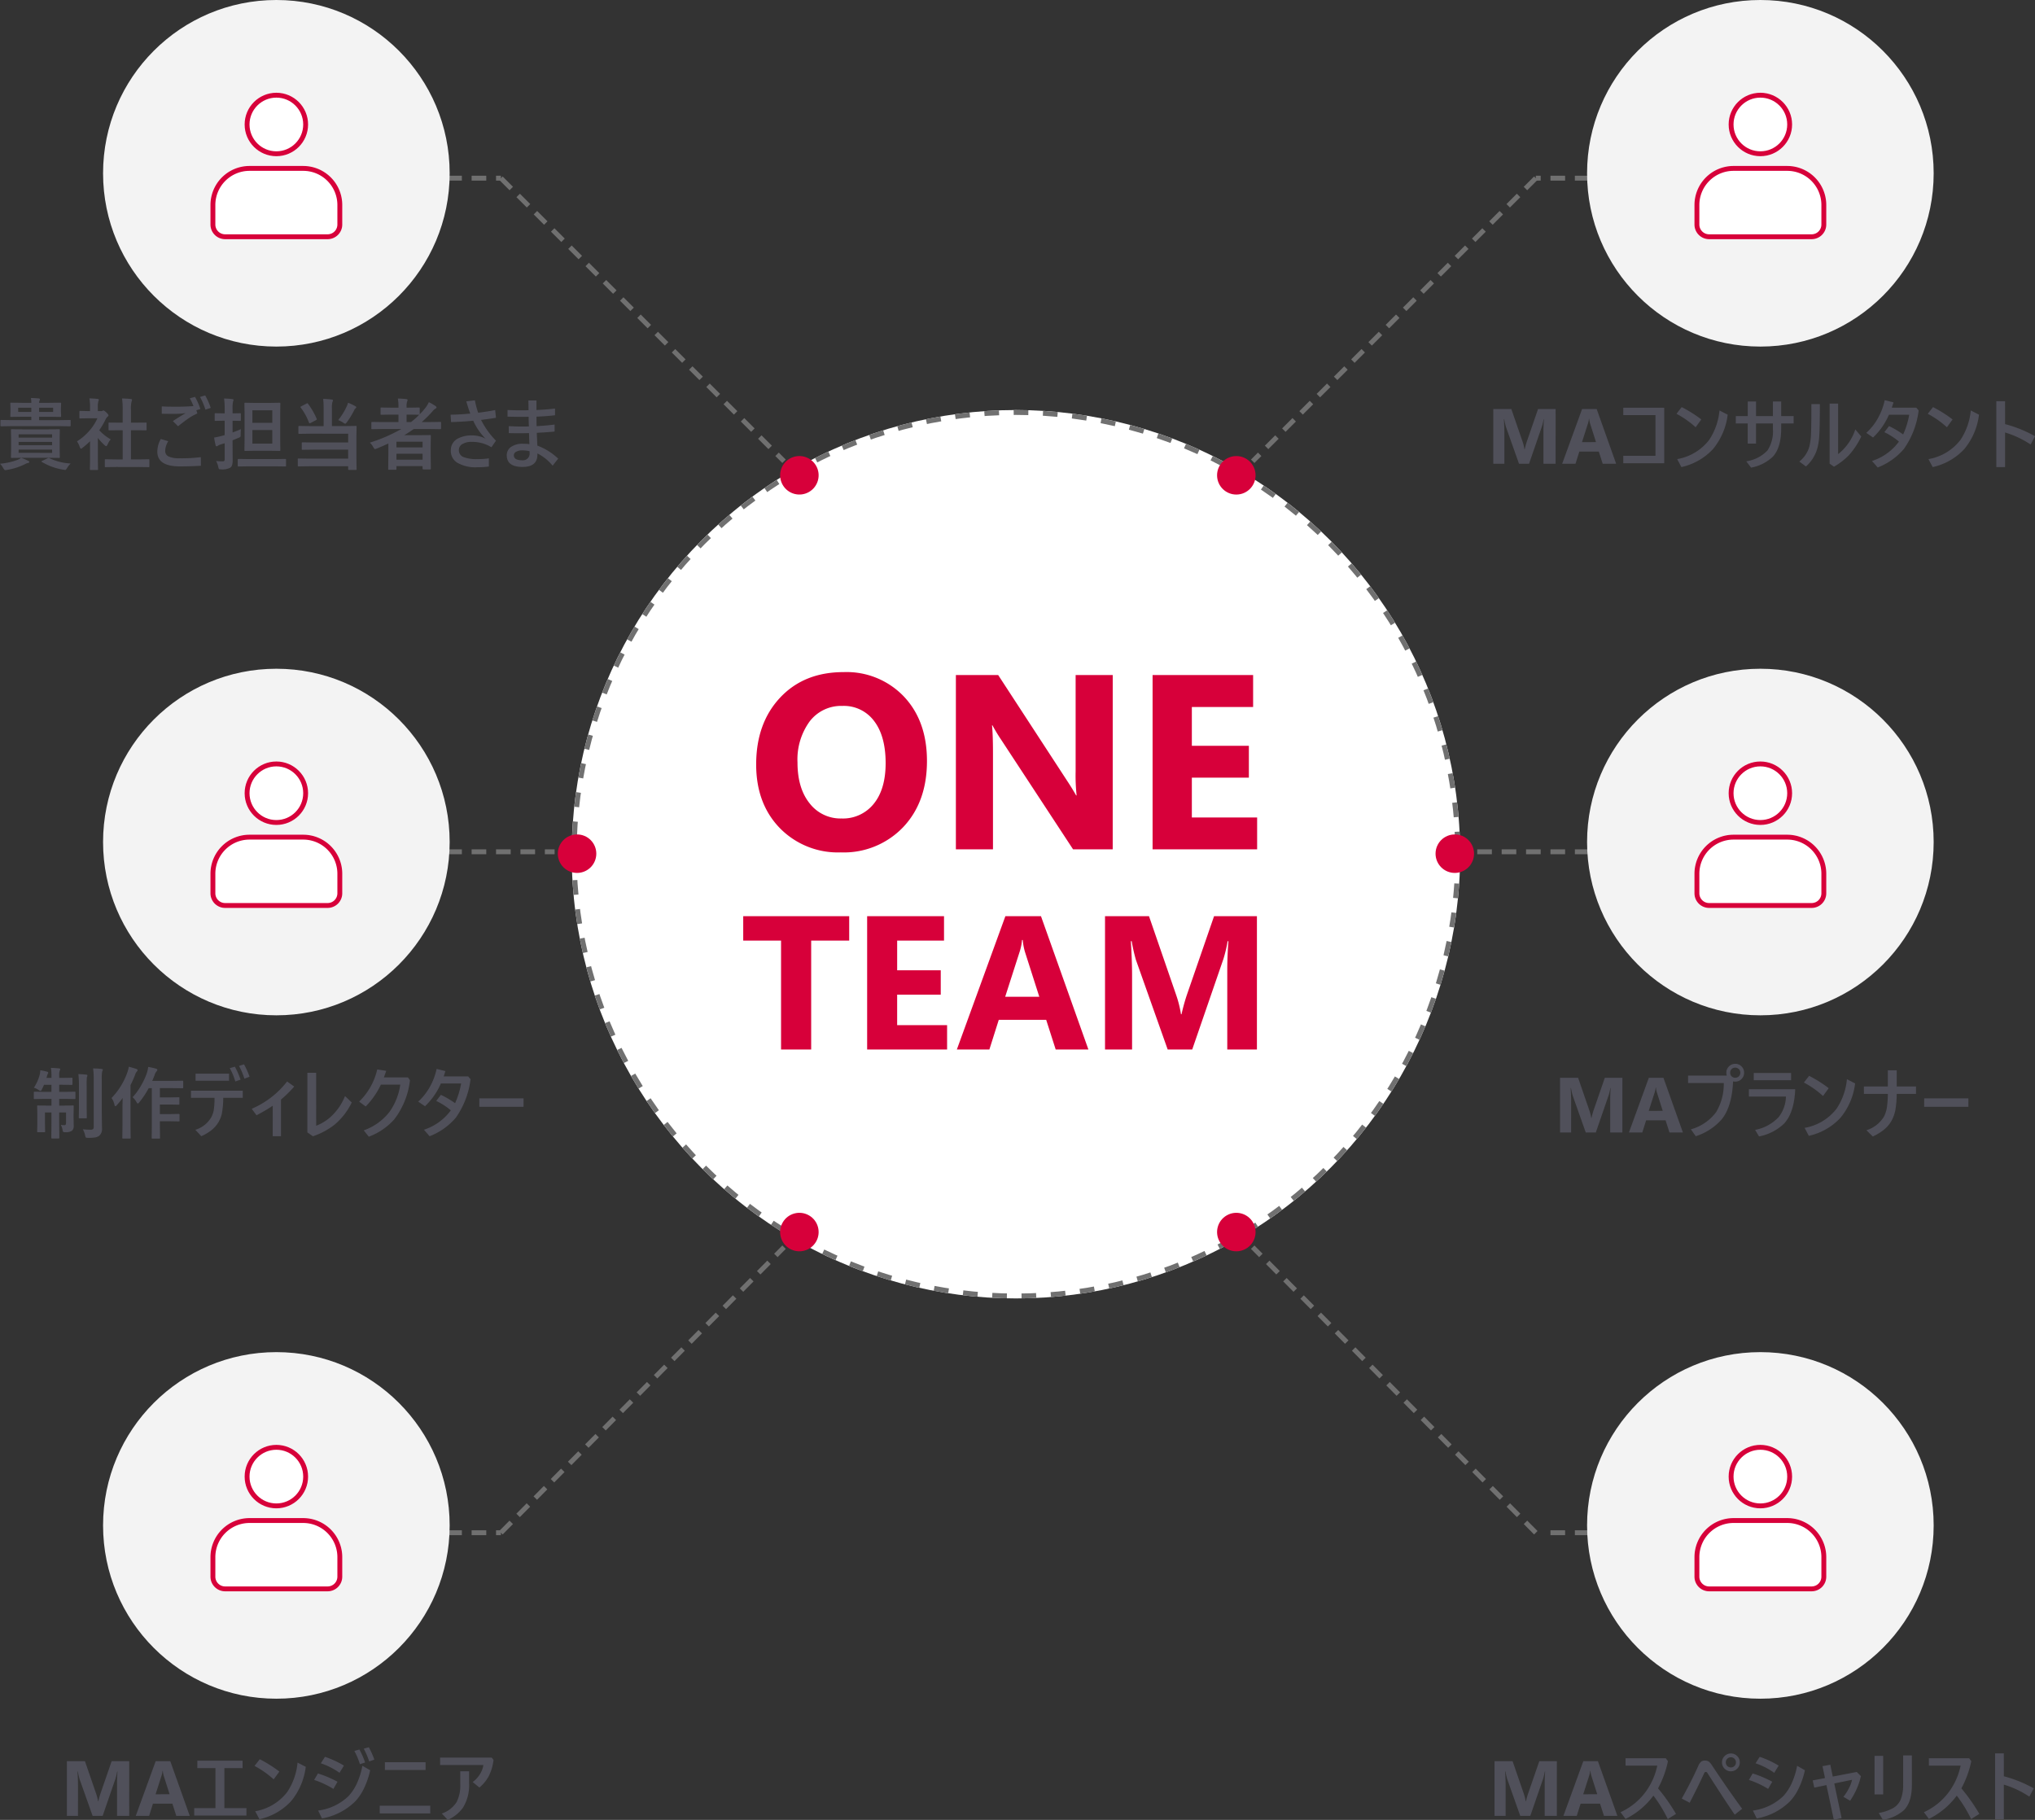<svg xmlns="http://www.w3.org/2000/svg" width="416.871" height="372.828" viewBox="0 0 416.871 372.828"><rect x="0" y="0" width="416.871" height="372.828" fill="#333333" stroke="none"/><defs><style>.a,.f{fill:#fff;}.a,.c{stroke:#707070;}.a{stroke-dasharray:3;}.b{fill:#d7003a;}.c,.h{fill:none;}.c{stroke-dasharray:3 2;}.d{fill:#50505a;}.e{fill:#f3f3f3;}.f{stroke:#d7003a;}.g{stroke:none;}</style></defs><g transform="translate(-445.887 -1)"><g transform="translate(25.154 24.308)"><g class="a" transform="translate(537.846 60.692)"><circle class="g" cx="91" cy="91" r="91"/><circle class="h" cx="91" cy="91" r="90.5"/></g><g transform="translate(535 68.675)"><circle class="b" cx="3.943" cy="3.943" r="3.943" transform="matrix(1, -0.017, 0.017, 1, 134.984, 1.513)"/><circle class="b" cx="3.943" cy="3.943" r="3.943" transform="translate(48.043 155.034) rotate(30)"/><circle class="b" cx="3.943" cy="3.943" r="3.943" transform="translate(187.693 78.96) rotate(90)"/><circle class="b" cx="3.943" cy="3.943" r="3.943" transform="translate(7.886 78.96) rotate(90)"/><circle class="b" cx="3.943" cy="3.943" r="3.943" transform="translate(44.1 3.943) rotate(-30)"/><circle class="b" cx="3.943" cy="3.943" r="3.943" transform="translate(133.609 158.977) rotate(-30)"/></g></g><path class="b" d="M-33.88.623a16.623,16.623,0,0,1-12.5-4.993q-4.831-4.993-4.831-13.011,0-8.467,4.906-13.7t13-5.229A16.208,16.208,0,0,1-20.943-31.3q4.719,5.005,4.719,13.2,0,8.417-4.893,13.572A16.8,16.8,0,0,1-33.88.623Zm.349-30.007a8.1,8.1,0,0,0-6.724,3.175,13.238,13.238,0,0,0-2.49,8.4q0,5.3,2.49,8.392A7.979,7.979,0,0,0-33.73-6.325a8.059,8.059,0,0,0,6.6-3q2.44-3,2.44-8.33,0-5.553-2.366-8.641A7.713,7.713,0,0,0-33.531-29.385ZM21.827,0H13.709L-1.009-22.437A32.445,32.445,0,0,1-2.8-25.4h-.1q.2,1.893.2,5.777V0h-7.6V-35.71h8.666L12.538-13.97q.971,1.469,1.793,2.914h.1a38.181,38.181,0,0,1-.2-4.906V-35.71h7.6ZM51.411,0H29.995V-35.71H50.589v6.549H38.038v7.944H49.718v6.524H38.038v8.168H51.411ZM-32.154,18.7h-7.789V41h-6.17V18.7h-7.75V13.692h21.709ZM-12.1,41H-28.479V13.692H-12.73V18.7h-9.6v6.075H-13.4v4.989h-8.931v6.246H-12.1Zm28.945,0h-6.7L8.2,34.925H-1.514L-3.437,41H-10.1l9.94-27.308H7.132ZM6.789,30.2,3.856,21.024A11.961,11.961,0,0,1,3.4,18.567H3.247a10.416,10.416,0,0,1-.476,2.38L-.2,30.2ZM51.368,41H45.294V24.661q0-2.647.229-5.846H45.37a28.767,28.767,0,0,1-.857,3.618L38.115,41H33.087L26.574,22.624a35.759,35.759,0,0,1-.857-3.809h-.171q.248,4.037.248,7.084V41H20.252V13.692H29.26l5.58,16.187a22.79,22.79,0,0,1,.971,3.9h.114a39.309,39.309,0,0,1,1.085-3.942l5.58-16.148h8.779Z" transform="translate(652 175)"/><line class="c" x2="71" transform="translate(477.5 37.5)"/><line class="c" x2="58" y2="58" transform="translate(548.5 37.5)"/><g transform="translate(0 138)"><line class="c" x2="72" transform="translate(487.5 37.5)"/></g><g transform="translate(1309 352.5) rotate(180)"><path class="c" d="M0,0H60" transform="translate(487.5 37.5)"/><line class="c" x2="58" y2="58.5" transform="translate(548.5 37.5)"/></g><g transform="translate(715.5 37.5)"><line class="c" x1="71" transform="translate(45)"/><line class="c" x1="58" y2="58" transform="translate(-13)"/></g><g transform="translate(740 175.5)"><line class="c" x1="74" transform="translate(7.5)"/></g><g transform="translate(593.5 315) rotate(180)"><line class="c" x1="61" transform="translate(45)"/><line class="c" x1="58" y2="58.5" transform="translate(-13)"/></g><g transform="translate(-491 -46)"><path class="d" d="M-47.238-7.039l2.211-.031q.125,0,.148.031a.269.269,0,0,1,.023.141l-.031,1.523v2.492l.031,1.523a.235.235,0,0,1-.027.145.235.235,0,0,1-.145.027l-2.211-.031h-5.234l-2.219.031q-.133,0-.156-.031a.269.269,0,0,1-.023-.141l.031-1.523V-5.375L-54.871-6.9q0-.125.031-.148a.292.292,0,0,1,.148-.023l2.219.031Zm.8,4.813V-2.9H-53.3v.672ZM-53.3-3.8h6.859v-.664H-53.3Zm0-2.219v.672h6.859v-.672Zm-1.57-1.68-1.969.031A.247.247,0,0,1-57-7.7a.269.269,0,0,1-.023-.141v-.93q0-.141.039-.172a.244.244,0,0,1,.141-.023l1.969.031H-50.7v-.687h-1.9l-2.227.031q-.133,0-.156-.031A.292.292,0,0,1-55-9.766l.031-.875v-.812L-55-12.336q0-.125.031-.148a.292.292,0,0,1,.148-.023l2.227.031h1.9a9.246,9.246,0,0,0-.078-.992q.75.023,1.6.094.242.031.242.164a.825.825,0,0,1-.078.273.98.98,0,0,0-.086.461H-47l2.227-.031q.133,0,.156.031a.269.269,0,0,1,.023.141l-.039.883v.813l.039.875q0,.133-.031.156a.292.292,0,0,1-.148.023L-47-9.617H-49.1v.688h4.32l1.984-.031q.117,0,.141.039a.457.457,0,0,1,.016.156v.93q0,.172-.156.172L-44.777-7.7Zm8.641-2.914v-.859H-49.1v.859Zm-7.156,0H-50.7v-.859h-2.687Zm.594,9.406a9.694,9.694,0,0,1,1.469.625q.211.094.211.227t-.242.2A1.87,1.87,0,0,0-52,.094a13.127,13.127,0,0,1-3.68,1.172,1.974,1.974,0,0,1-.352.047q-.164,0-.352-.3A4.457,4.457,0,0,0-57.113,0,13.738,13.738,0,0,0-53.5-.8,3.562,3.562,0,0,0-52.793-1.2Zm5.789.07A11.67,11.67,0,0,0-42.637-.047a4.5,4.5,0,0,0-.8,1.039q-.2.289-.32.289a1.008,1.008,0,0,1-.156-.023q-.156-.031-.242-.039A12.342,12.342,0,0,1-48.52-.352q-.1-.062-.1-.109,0-.062.164-.133l1.086-.523a.6.6,0,0,1,.211-.07A.3.3,0,0,1-47-1.133Zm13.68,1.8L-35.473.7q-.125,0-.148-.031a.269.269,0,0,1-.023-.141V-.734a.254.254,0,0,1,.027-.152.235.235,0,0,1,.145-.027l2.148.031h1.344V-6.859H-32.7l-2.016.016a.244.244,0,0,1-.141-.023.244.244,0,0,1-.023-.141V-8.273q0-.117.031-.141a.32.32,0,0,1,.133-.016l2.016.016h.719v-2.547a17.613,17.613,0,0,0-.125-2.414q1.031.031,1.773.109.258.031.258.164a.773.773,0,0,1-.078.336,6.076,6.076,0,0,0-.133,1.758v2.594h1.008l2.016-.016a.288.288,0,0,1,.156.023.224.224,0,0,1,.023.133v1.266q0,.125-.039.148a.35.35,0,0,1-.141.016l-2.016-.016h-1.008V-.883h1.453L-26.7-.914a.266.266,0,0,1,.164.031.292.292,0,0,1,.023.148V.531q0,.125-.031.148A.315.315,0,0,1-26.7.7L-28.832.672Zm-8.016-5.25a11.273,11.273,0,0,0,2.633-2.289A10.034,10.034,0,0,0-37.16-9.312h-1.812l-1.7.031a.247.247,0,0,1-.156-.031.269.269,0,0,1-.023-.141v-1.187q0-.125.039-.156a.244.244,0,0,1,.141-.023l1.7.039h.3v-.656a11.448,11.448,0,0,0-.125-1.953q.859.023,1.664.109.258.023.258.164a1,1,0,0,1-.094.336,4.183,4.183,0,0,0-.1,1.273v.727h.672a.561.561,0,0,0,.3-.07.482.482,0,0,1,.18-.062q.156,0,.594.414.43.43.43.578a.343.343,0,0,1-.156.258,2.019,2.019,0,0,0-.375.461,16.051,16.051,0,0,1-1.359,2.336,9.435,9.435,0,0,0,2.352,1.875,3.72,3.72,0,0,0-.641,1.039q-.164.352-.3.352a.633.633,0,0,1-.32-.2,11.775,11.775,0,0,1-1.375-1.484v4.5l.031,1.883a.247.247,0,0,1-.031.156.37.37,0,0,1-.164.023h-1.281a.266.266,0,0,1-.164-.031A.292.292,0,0,1-38.7,1.1l.031-1.883V-4.609a15.9,15.9,0,0,1-1.523,1.328.855.855,0,0,1-.336.211q-.1,0-.25-.367A4.444,4.444,0,0,0-41.34-4.578Zm24.453-6.367.2.656a10.777,10.777,0,0,0-1.617.875q-.906.594-2.336,1.75L-21.7-8.734q1.523-1.008,2.617-1.633a17.55,17.55,0,0,1-2.172.156q-1.477,0-2.719-.031v-1.5q1.117.063,3.086.063,1.594,0,3.406-.125a11.631,11.631,0,0,0-.75-1.6l1.07-.289a13.828,13.828,0,0,1,1.1,2.477Zm.75-2.734,1.055-.3a15.175,15.175,0,0,1,1.141,2.547l-1.086.367A14.763,14.763,0,0,0-16.137-13.68ZM-24.168-5.07l1.523.461a3.865,3.865,0,0,0-.625,1.984,1.2,1.2,0,0,0,.742,1.156,5.3,5.3,0,0,0,2.219.352,32.09,32.09,0,0,0,4.336-.227l.016,1.758q-2.18.133-4.32.133-4.609,0-4.609-3.023A5.309,5.309,0,0,1-24.168-5.07Zm22.336-7.391,1.969-.031q.133,0,.156.031a.269.269,0,0,1,.023.141L.285-10.187v5.242L.316-2.82a.3.3,0,0,1-.027.164q-.027.031-.152.031l-1.969-.031H-4.918l-1.945.031q-.133,0-.156-.039a.315.315,0,0,1-.023-.156l.031-2.125v-5.242l-.031-2.133q0-.125.031-.148a.292.292,0,0,1,.148-.023l1.945.031Zm.5,8.336V-6.9H-5.41v2.773Zm0-6.828H-5.41v2.57h4.078ZM-12.84-.555A12.667,12.667,0,0,0-11.5-.492a.416.416,0,0,0,.336-.1.665.665,0,0,0,.078-.383V-4.2l-.867.266a2.627,2.627,0,0,0-.523.242.42.42,0,0,1-.258.117q-.164,0-.211-.2a14.3,14.3,0,0,1-.3-1.586,14.233,14.233,0,0,0,1.469-.32q.281-.062.688-.187V-8.812h-.289l-1.586.031q-.125,0-.148-.031a.292.292,0,0,1-.023-.148v-1.211q0-.133.031-.156a.269.269,0,0,1,.141-.023l1.586.031h.289v-.766a16.266,16.266,0,0,0-.125-2.273,16.225,16.225,0,0,1,1.68.117q.258.023.258.172a.942.942,0,0,1-.1.336,6.871,6.871,0,0,0-.094,1.617v.8l1.516-.031q.133,0,.156.031a.292.292,0,0,1,.023.148v1.211q0,.133-.031.156a.292.292,0,0,1-.148.023l-1.516-.031v2.4q1.039-.375,1.711-.672a10.117,10.117,0,0,0-.062,1.1v.211a.387.387,0,0,1-.094.3A1.621,1.621,0,0,1-8.27-5.3q-1.07.453-1.2.5v.844l.016,3.234A3.209,3.209,0,0,1-9.566.289a1.035,1.035,0,0,1-.4.531,3.369,3.369,0,0,1-1.82.336q-.391,0-.461-.078a1,1,0,0,1-.148-.422A4.515,4.515,0,0,0-12.84-.555ZM-6.051.531l-2.2.031q-.164,0-.164-.172v-1.2q0-.172.164-.172l2.2.031h5.18l2.18-.031q.125,0,.148.031a.269.269,0,0,1,.023.141v1.2a.235.235,0,0,1-.027.145.235.235,0,0,1-.145.027L-.871.531ZM9.09-13.281a14.956,14.956,0,0,1,1.758.133q.242.023.242.2a.85.85,0,0,1-.117.336,4.784,4.784,0,0,0-.094,1.281v3.617h2.672l2.188-.031q.141,0,.172.039a.315.315,0,0,1,.023.156L15.9-5.594v4.508l.031,2.2q0,.109-.039.133a.315.315,0,0,1-.156.023H14.379q-.172,0-.172-.156V.516H6.27l-2.2.031q-.133,0-.156-.031A.269.269,0,0,1,3.887.375V-.883a.266.266,0,0,1,.031-.164.292.292,0,0,1,.148-.023l2.2.031h7.938V-2.883H7.09l-2.2.031q-.141,0-.164-.031A.213.213,0,0,1,4.7-3.023V-4.211q0-.125.039-.148a.315.315,0,0,1,.156-.023l2.2.031h7.117v-1.8H6.363l-2.172.031a.247.247,0,0,1-.156-.031A.292.292,0,0,1,4.012-6.3v-1.25q0-.133.039-.164a.244.244,0,0,1,.141-.023l2.172.031h2.82v-3.617A16.368,16.368,0,0,0,9.09-13.281Zm3.086,4.336a13.725,13.725,0,0,0,1.773-2.875,4.346,4.346,0,0,0,.227-.672,9.673,9.673,0,0,1,1.516.719q.18.094.18.227,0,.078-.164.219a1.079,1.079,0,0,0-.273.383,16.264,16.264,0,0,1-1.5,2.453q-.234.3-.32.3a1,1,0,0,1-.383-.2A6.656,6.656,0,0,0,12.176-8.945Zm-6.2-3.344a14.477,14.477,0,0,1,1.781,3.07.422.422,0,0,1,.031.125q0,.063-.2.18l-1.07.563a.514.514,0,0,1-.2.078q-.07,0-.125-.125a12.136,12.136,0,0,0-1.7-3.1.244.244,0,0,1-.055-.125q0-.062.172-.148l1.055-.547a.447.447,0,0,1,.18-.07Q5.918-12.391,5.98-12.289ZM18.652-4.32A33.028,33.028,0,0,0,25.09-7.109H21.113l-1.984.031q-.125,0-.148-.031a.269.269,0,0,1-.023-.141V-8.406q0-.156.172-.156l1.984.031h3.4v-1.531H23.051l-2.031.031a.247.247,0,0,1-.156-.031.269.269,0,0,1-.023-.141v-1.141q0-.125.031-.148a.292.292,0,0,1,.148-.023l2.031.031h1.461v-.227a8.357,8.357,0,0,0-.125-1.648q1,.031,1.727.117.258.023.258.156a.861.861,0,0,1-.078.32,3.152,3.152,0,0,0-.117,1.1v.18h.477l2.016-.031q.141,0,.164.031a.213.213,0,0,1,.031.141v1.219a16.19,16.19,0,0,0,1.148-1.3,5.149,5.149,0,0,0,.719-1.187,9.34,9.34,0,0,1,1.375.8.351.351,0,0,1,.2.289q0,.133-.18.219a2.115,2.115,0,0,0-.656.594,23.626,23.626,0,0,1-2.187,2.172h1.8l2-.031a.138.138,0,0,1,.156.156V-7.25q0,.172-.156.172l-2-.031H27.645q-.969.68-1.945,1.266h3.109l2.148-.031q.133,0,.164.039a.315.315,0,0,1,.023.156l-.031,2.156v1.6L31.145,1q0,.117-.039.141a.292.292,0,0,1-.148.023H29.629q-.18,0-.18-.164V.492H24.1V1.07q0,.125-.039.148a.244.244,0,0,1-.141.023H22.59q-.133,0-.156-.031a.269.269,0,0,1-.023-.141l.031-3.008v-2.2q-1.586.719-2.383,1.031a2.46,2.46,0,0,1-.352.109q-.133,0-.352-.4A3.493,3.493,0,0,0,18.652-4.32ZM24.1-.836h5.352V-2.047H24.1Zm5.352-3.68H24.1v1.172h5.352Zm-.781-5.516-2.016-.031h-.477v1.531h.9a14.571,14.571,0,0,0,1.688-1.5ZM39.832-8.812q-2.125.211-4.547.281l-.094-1.516q1.922-.023,4.031-.227-.438-1.148-.812-2.508l1.758-.211a17.452,17.452,0,0,0,.672,2.547q1.82-.227,3.484-.547l.164,1.586q-1.57.25-3.055.43a16.755,16.755,0,0,0,3.055,4.258l-.93,1.344a7.472,7.472,0,0,0-3.969-1.1,3.623,3.623,0,0,0-2.078.5,1.4,1.4,0,0,0-.625,1.2A1.491,1.491,0,0,0,37.91-1.336a7.415,7.415,0,0,0,2.766.391A15.791,15.791,0,0,0,43.035-1.1V.578A19.331,19.331,0,0,1,40.7.719a7.463,7.463,0,0,1-4.2-.961A2.826,2.826,0,0,1,35.238-2.7a2.656,2.656,0,0,1,1.414-2.445,6.012,6.012,0,0,1,3-.656,6.044,6.044,0,0,1,2.688.656A12.014,12.014,0,0,1,39.832-8.812ZM51.16-10.961q-.008-.328-.016-1.039-.008-.617-.016-.961h1.648v1.953q2.086-.078,3.813-.3v1.375q-1.812.219-3.8.289v.781q0,.719.031,1.172,2.328-.148,3.68-.336v1.438q-1.539.148-3.648.258.063,1.7.117,2.625A12.382,12.382,0,0,1,57.23-1.039L56.09.4a9.5,9.5,0,0,0-3.117-2.508v.25q0,2.516-3.055,2.516-3.219,0-3.219-2.4a2.031,2.031,0,0,1,1.016-1.789,4.087,4.087,0,0,1,2.234-.562,11.905,11.905,0,0,1,1.391.078q-.063-1.25-.078-2.258-1.281.031-1.906.031-1.359,0-2.242-.031V-7.7q1.523.078,2.4.078,1.141,0,1.719-.016-.055-.984-.055-1.984Q50.7-9.6,49.738-9.6q-1.273,0-2.883-.047v-1.359q1.391.063,2.789.063Q50.652-10.945,51.16-10.961Zm.211,8.4a5.541,5.541,0,0,0-1.422-.172,2.546,2.546,0,0,0-1.391.313.8.8,0,0,0-.406.7q0,1.008,1.68,1.008a1.367,1.367,0,0,0,1.539-1.555Z" transform="translate(994 142)"/><circle class="e" cx="35.5" cy="35.5" r="35.5" transform="translate(958 47)"/><g transform="translate(393 13.043)"><g class="f" transform="translate(594 52.957)"><circle class="g" cx="6.5" cy="6.5" r="6.5"/><circle class="h" cx="6.5" cy="6.5" r="6"/></g><g class="f" transform="translate(587 67.957)"><path class="g" d="M8,0H19a8,8,0,0,1,8,8v4a3,3,0,0,1-3,3H3a3,3,0,0,1-3-3V8A8,8,0,0,1,8,0Z"/><path class="h" d="M8,.5H19A7.5,7.5,0,0,1,26.5,8v4A2.5,2.5,0,0,1,24,14.5H3A2.5,2.5,0,0,1,.5,12V8A7.5,7.5,0,0,1,8,.5Z"/></g></g></g><g transform="translate(-491 91)"><path class="d" d="M-46.68-13.227q.969.023,1.664.109.242,0,.242.156a1.734,1.734,0,0,1-.117.352,2.62,2.62,0,0,0-.094.883v.547h.766l1.773-.031a.247.247,0,0,1,.156.031.269.269,0,0,1,.023.141v1.125q0,.125-.031.148a.292.292,0,0,1-.148.023l-1.773-.031h-.766V-8.32h1.07l2.078-.031a.247.247,0,0,1,.156.031.292.292,0,0,1,.023.148v1.133q0,.141-.039.172a.244.244,0,0,1-.141.023l-2.078-.039h-1.07V-5.5h.828l1.969-.031q.133,0,.156.031a.269.269,0,0,1,.023.141l-.031,1.617v.563l.031,1.8a1.248,1.248,0,0,1-.367,1.023,2.175,2.175,0,0,1-1.344.3.793.793,0,0,1-.461-.078.932.932,0,0,1-.117-.4,3.119,3.119,0,0,0-.352-1.016,5.794,5.794,0,0,0,.7.055q.367,0,.367-.406v-2.2h-1.406v2.109l.031,3.07q0,.164-.172.164h-1.3q-.172,0-.172-.164l.031-3.055V-4.094H-47.9v2.367l.031,1.5a.254.254,0,0,1-.027.152.235.235,0,0,1-.145.027h-1.289q-.125,0-.148-.031A.292.292,0,0,1-49.5-.227l.031-1.578v-2.1L-49.5-5.359q0-.125.031-.148a.292.292,0,0,1,.148-.023l1.984.031h.766V-6.883h-1.344l-2.1.039q-.125,0-.148-.039a.315.315,0,0,1-.023-.156V-8.172q0-.133.031-.156a.269.269,0,0,1,.141-.023l2.1.031h1.344V-9.773h-1.523q-.211.492-.43.914-.164.352-.289.352a1,1,0,0,1-.383-.2,3.678,3.678,0,0,0-.977-.461A8.812,8.812,0,0,0-48.937-12a4.917,4.917,0,0,0,.078-.75,12.356,12.356,0,0,1,1.391.3q.242.063.242.2a.528.528,0,0,1-.109.266,1.681,1.681,0,0,0-.164.469l-.094.336h1.023v-.531A9.681,9.681,0,0,0-46.68-13.227Zm6.539,12.57A14.659,14.659,0,0,0-38.6-.562.8.8,0,0,0-38.039-.7a.694.694,0,0,0,.125-.484v-9.68a15.744,15.744,0,0,0-.125-2.25,15.07,15.07,0,0,1,1.711.094q.273.023.273.172a1.132,1.132,0,0,1-.117.336,7.206,7.206,0,0,0-.094,1.617v6.758l.047,3.2A1.876,1.876,0,0,1-36.8.688a2.165,2.165,0,0,1-.852.336,9.674,9.674,0,0,1-1.437.078q-.375,0-.445-.078a1.243,1.243,0,0,1-.141-.43A4.74,4.74,0,0,0-40.141-.656Zm-.914-11.3q.875.023,1.609.109.242.031.242.18a.55.55,0,0,1-.047.2q-.055.133-.062.156A15.6,15.6,0,0,0-39.359-9.6v4.414l.031,2.117q0,.117-.031.145a.3.3,0,0,1-.164.027H-40.8q-.125,0-.148-.031a.269.269,0,0,1-.023-.141l.031-2.117v-4.4A20.062,20.062,0,0,0-41.055-11.953Zm11.109,4.734a13.085,13.085,0,0,0,1.852-2.6,13.881,13.881,0,0,0,1.078-2.391,5.874,5.874,0,0,0,.258-1.219q1.063.2,1.578.359.3.07.3.234a.384.384,0,0,1-.148.3,1.983,1.983,0,0,0-.414.781q-.25.68-.492,1.188h4.18l1.977-.031a.285.285,0,0,1,.172.031.315.315,0,0,1,.023.156v1.172a.266.266,0,0,1-.031.164.37.37,0,0,1-.164.023l-1.977-.031h-2.609v1.906h2.047l1.773-.031a.247.247,0,0,1,.156.031.269.269,0,0,1,.023.141v1.172a.235.235,0,0,1-.027.145.254.254,0,0,1-.152.027l-1.773-.031h-2.047v1.961h2.047l1.8-.031q.18,0,.18.156v1.188a.276.276,0,0,1-.027.156q-.027.031-.152.031l-1.8-.031h-2.047v.883l.031,2.492q0,.125-.039.156a.244.244,0,0,1-.141.023h-1.359q-.125,0-.148-.039a.244.244,0,0,1-.023-.141l.031-2.492V-9.078h-.641A18.543,18.543,0,0,1-28.57-6.187q-.211.258-.3.258-.117,0-.3-.32A3.464,3.464,0,0,0-29.945-7.219Zm-4.32.164a14.473,14.473,0,0,0,3.25-5.266,6.4,6.4,0,0,0,.289-1.148q1.266.352,1.547.461.258.109.258.242a.391.391,0,0,1-.164.289,1.776,1.776,0,0,0-.352.672A22.707,22.707,0,0,1-30.375-9.7v8.336l.031,2.43a.247.247,0,0,1-.031.156.292.292,0,0,1-.148.023h-1.359q-.125,0-.148-.031a.292.292,0,0,1-.023-.148l.031-2.43v-3.68q0-.609.031-2.016a16.232,16.232,0,0,1-1.2,1.469q-.164.2-.273.2-.141,0-.2-.273A3.519,3.519,0,0,0-34.266-7.055Zm21.1-.047h-4.828V-8.562H-7.383V-7.1h-4a17.566,17.566,0,0,1-.3,3.313,5.837,5.837,0,0,1-.68,1.68A6.072,6.072,0,0,1-13.836-.437a9.65,9.65,0,0,1-2.047,1.2L-17.094-.547a5.707,5.707,0,0,0,3.227-2.508,5.185,5.185,0,0,0,.547-1.555A17.262,17.262,0,0,0-13.164-7.1Zm3.125-6.07,1.039-.3a15.355,15.355,0,0,1,1.164,2.656l-1.07.367A13.643,13.643,0,0,0-10.039-13.172Zm-7.008,1.125h6.859v1.453h-6.859Zm8.9-1.586,1.023-.32a15.577,15.577,0,0,1,1.133,2.547l-1.055.383A15.181,15.181,0,0,0-8.148-13.633Zm6.906,8.164A32.494,32.494,0,0,1-4.57-3.523l-.977-1.328A18.31,18.31,0,0,0,1.7-10.445L3.156-9.406A22.5,22.5,0,0,1,.453-6.75V.766h-1.7Zm8.9,4.094a9.487,9.487,0,0,0,3.609-2.453,11.569,11.569,0,0,0,2.3-3.625l1.375,1.313a13.628,13.628,0,0,1-3.5,4.531A14.781,14.781,0,0,1,6.984.781l-1.133-.8V-12.227h1.8ZM20.914-9.8A16.3,16.3,0,0,1,17.8-5.328L16.453-6.32a13.3,13.3,0,0,0,3.711-6.594l1.844.289q-.375,1.078-.484,1.344h4.93l.414.578a16.138,16.138,0,0,1-3.234,8.039,13.124,13.124,0,0,1-5.2,3.531L17.4-.43a11.588,11.588,0,0,0,5.242-3.742A12.682,12.682,0,0,0,24.883-9.8ZM35.242-4.531a13.829,13.829,0,0,0-2.992-1.93l.961-1.25A19.2,19.2,0,0,1,36.109-6a16.789,16.789,0,0,0,1.242-4.031H33.2a14.076,14.076,0,0,1-3.25,4.656L28.555-6.32a11.786,11.786,0,0,0,2.43-3.1,13.039,13.039,0,0,0,1.344-3.6l1.8.445q-.227.734-.352,1.094H38.8l.477.57a17.17,17.17,0,0,1-3.016,7.883,13.4,13.4,0,0,1-5.367,3.8L29.727-.562A11.077,11.077,0,0,0,35.242-4.531Zm5.836-2.461h9.055V-5.25H41.078Z" transform="translate(994 142)"/><circle class="e" cx="35.5" cy="35.5" r="35.5" transform="translate(958 47)"/><g transform="translate(393 13.043)"><g class="f" transform="translate(594 52.957)"><circle class="g" cx="6.5" cy="6.5" r="6.5"/><circle class="h" cx="6.5" cy="6.5" r="6"/></g><g class="f" transform="translate(587 67.957)"><path class="g" d="M8,0H19a8,8,0,0,1,8,8v4a3,3,0,0,1-3,3H3a3,3,0,0,1-3-3V8A8,8,0,0,1,8,0Z"/><path class="h" d="M8,.5H19A7.5,7.5,0,0,1,26.5,8v4A2.5,2.5,0,0,1,24,14.5H3A2.5,2.5,0,0,1,.5,12V8A7.5,7.5,0,0,1,8,.5Z"/></g></g></g><g transform="translate(-491 231)"><path class="d" d="M-30.645,0h-2.492V-6.7q0-1.086.094-2.4h-.062a11.8,11.8,0,0,1-.352,1.484L-36.082,0h-2.062l-2.672-7.539A14.67,14.67,0,0,1-41.168-9.1h-.07q.1,1.656.1,2.906V0H-43.41V-11.2h3.7l2.289,6.641a9.35,9.35,0,0,1,.4,1.6h.047a16.127,16.127,0,0,1,.445-1.617l2.289-6.625h3.6Zm12.4,0H-21l-.8-2.492h-3.984L-26.566,0H-29.3l4.078-11.2h2.992Zm-4.125-4.43-1.2-3.766A4.907,4.907,0,0,1-23.762-9.2h-.062a4.273,4.273,0,0,1-.2.977l-1.219,3.8Zm9.391-5.344h-3.711V-11.3h9.266v1.523h-3.727v8.188h4.523V-.062h-10.7V-1.586h4.352ZM-3.9-11.6A25.853,25.853,0,0,1,.113-9.07l-1.164,1.6a18.981,18.981,0,0,0-3.922-2.758Zm7.742.688,1.68.867A13.662,13.662,0,0,1,2.535-3.031,12.478,12.478,0,0,1-3.965.688L-4.832-.945A10.486,10.486,0,0,0,1.738-4.9,13.03,13.03,0,0,0,3.84-10.914ZM15.473-13.3l1.039-.289a15.719,15.719,0,0,1,1.164,2.656l-1.07.352A13.442,13.442,0,0,0,15.473-13.3ZM7.246-7.359l.766-1.328a22.56,22.56,0,0,1,4.016,1.7l-.844,1.469A18.844,18.844,0,0,0,7.246-7.359Zm1.359-3.406.852-1.328a19.318,19.318,0,0,1,3.883,1.8l-.906,1.477A14.2,14.2,0,0,0,8.605-10.766Zm8.8-2.992,1.031-.3a15.694,15.694,0,0,1,1.133,2.539l-1.055.375A14.763,14.763,0,0,0,17.4-13.758Zm-.281,3.5,1.594.914a16.313,16.313,0,0,1-1.3,3.773,10.22,10.22,0,0,1-1.781,2.625A12.886,12.886,0,0,1,8.848.531L8.059-1.086A11,11,0,0,0,14.27-4.031a9.924,9.924,0,0,0,1.813-2.812A15.524,15.524,0,0,0,17.121-10.258Zm4.609-.734h8.336v1.586H21.73ZM20.676-2.078H31.027V-.492H20.676Zm12.367-9.859H43.605l.383.484a9.839,9.839,0,0,1-1.023,3.4A7.967,7.967,0,0,1,41.09-5.8L39.715-6.93a5.545,5.545,0,0,0,1.6-1.8,4.625,4.625,0,0,0,.594-1.68H33.043ZM33.395-.477A5.814,5.814,0,0,0,36.41-2.8a7.3,7.3,0,0,0,.758-3.633v-2.7H38.98v2.445a8.726,8.726,0,0,1-1.266,5.031,7.768,7.768,0,0,1-3.1,2.484Z" transform="translate(994 142)"/><circle class="e" cx="35.5" cy="35.5" r="35.5" transform="translate(958 47)"/><g transform="translate(393 13.043)"><g class="f" transform="translate(594 52.957)"><circle class="g" cx="6.5" cy="6.5" r="6.5"/><circle class="h" cx="6.5" cy="6.5" r="6"/></g><g class="f" transform="translate(587 67.957)"><path class="g" d="M8,0H19a8,8,0,0,1,8,8v4a3,3,0,0,1-3,3H3a3,3,0,0,1-3-3V8A8,8,0,0,1,8,0Z"/><path class="h" d="M8,.5H19A7.5,7.5,0,0,1,26.5,8v4A2.5,2.5,0,0,1,24,14.5H3A2.5,2.5,0,0,1,.5,12V8A7.5,7.5,0,0,1,8,.5Z"/></g></g></g><g transform="translate(-187 -46)"><path class="d" d="M-42.445,0h-2.492V-6.7q0-1.086.094-2.4h-.062a11.8,11.8,0,0,1-.352,1.484L-47.883,0h-2.062l-2.672-7.539A14.67,14.67,0,0,1-52.969-9.1h-.07q.1,1.656.1,2.906V0h-2.273V-11.2h3.7l2.289,6.641a9.35,9.35,0,0,1,.4,1.6h.047a16.127,16.127,0,0,1,.445-1.617l2.289-6.625h3.6Zm12.4,0H-32.8l-.8-2.492h-3.984L-38.367,0H-41.1l4.078-11.2h2.992Zm-4.125-4.43-1.2-3.766A4.907,4.907,0,0,1-35.562-9.2h-.062a4.273,4.273,0,0,1-.2.977l-1.219,3.8ZM-20.2-.094h-8.383V-1.617h6.594V-9.953h-6.594v-1.516H-20.2ZM-16.617-11.6A25.853,25.853,0,0,1-12.6-9.07l-1.164,1.6a18.981,18.981,0,0,0-3.922-2.758Zm7.742.688,1.68.867A13.662,13.662,0,0,1-10.18-3.031,12.478,12.478,0,0,1-16.68.688l-.867-1.633A10.486,10.486,0,0,0-10.977-4.9,13.03,13.03,0,0,0-8.875-10.914ZM2.07-8.242H-1.391v4.117h-1.7V-8.242H-5.531V-9.758h2.445V-12.75h1.7v2.992H2.07V-12.75h1.7v2.992H6.313v1.516H3.766v1.008q0,3.938-1.719,5.8A8.753,8.753,0,0,1-2.4.8L-3.391-.492A7.5,7.5,0,0,0,.938-2.7,7.1,7.1,0,0,0,2.07-7.1ZM15.43-1.969a10.694,10.694,0,0,0,3.516-5.055l1.219,1.438a15.685,15.685,0,0,1-2.555,3.867A13.931,13.931,0,0,1,14.578.609l-.891-.625v-12.3H15.43ZM11.688-12.211q0,4.9-.141,6.742a11.383,11.383,0,0,1-.453,2.57A7.787,7.787,0,0,1,8.836.563L7.477-.445A5.946,5.946,0,0,0,9.523-3.484a12.964,12.964,0,0,0,.359-2.883q.07-1.7.07-5.844Zm16.2,7.68a13.828,13.828,0,0,0-2.992-1.93l.961-1.25A19.2,19.2,0,0,1,28.75-6a16.789,16.789,0,0,0,1.242-4.031H25.836a14.076,14.076,0,0,1-3.25,4.656L21.2-6.32a11.786,11.786,0,0,0,2.43-3.1,13.039,13.039,0,0,0,1.344-3.6l1.8.445q-.227.734-.352,1.094h5.023l.477.57A17.17,17.17,0,0,1,28.9-3.031a13.4,13.4,0,0,1-5.367,3.8L22.367-.562A11.077,11.077,0,0,0,27.883-4.531Zm6.977-7.07A25.853,25.853,0,0,1,38.875-9.07l-1.164,1.6a18.981,18.981,0,0,0-3.922-2.758Zm7.742.688,1.68.867A13.662,13.662,0,0,1,41.3-3.031,12.478,12.478,0,0,1,34.8.688L33.93-.945A10.486,10.486,0,0,0,40.5-4.9,13.03,13.03,0,0,0,42.6-10.914Zm7.023,2.8a25.821,25.821,0,0,1,6.133,2.477l-.9,1.7A19.468,19.468,0,0,0,49.625-6.4V.688H47.836V-12.8h1.789Z" transform="translate(994 142)"/><circle class="e" cx="35.5" cy="35.5" r="35.5" transform="translate(958 47)"/><g transform="translate(393 13.043)"><g class="f" transform="translate(594 52.957)"><circle class="g" cx="6.5" cy="6.5" r="6.5"/><circle class="h" cx="6.5" cy="6.5" r="6"/></g><g class="f" transform="translate(587 67.957)"><path class="g" d="M8,0H19a8,8,0,0,1,8,8v4a3,3,0,0,1-3,3H3a3,3,0,0,1-3-3V8A8,8,0,0,1,8,0Z"/><path class="h" d="M8,.5H19A7.5,7.5,0,0,1,26.5,8v4A2.5,2.5,0,0,1,24,14.5H3A2.5,2.5,0,0,1,.5,12V8A7.5,7.5,0,0,1,8,.5Z"/></g></g></g><g transform="translate(-187 91)"><path class="d" d="M-28.77,0h-2.492V-6.7q0-1.086.094-2.4h-.062a11.8,11.8,0,0,1-.352,1.484L-34.207,0H-36.27l-2.672-7.539A14.67,14.67,0,0,1-39.293-9.1h-.07q.1,1.656.1,2.906V0h-2.273V-11.2h3.7l2.289,6.641a9.35,9.35,0,0,1,.4,1.6h.047a16.127,16.127,0,0,1,.445-1.617l2.289-6.625h3.6Zm12.4,0h-2.75l-.8-2.492H-23.9L-24.691,0h-2.734l4.078-11.2h2.992ZM-20.5-4.43-21.7-8.2A4.907,4.907,0,0,1-21.887-9.2h-.062a4.273,4.273,0,0,1-.2.977l-1.219,3.8Zm13.125-7.219a1.913,1.913,0,0,1-.094-.594,1.739,1.739,0,0,1,.6-1.352,1.752,1.752,0,0,1,1.219-.469,1.739,1.739,0,0,1,1.352.6,1.752,1.752,0,0,1,.469,1.219,1.762,1.762,0,0,1-.6,1.359,1.752,1.752,0,0,1-1.219.469,2.048,2.048,0,0,1-.445-.047q-.219,5.086-2.258,7.688A11.813,11.813,0,0,1-13.738.766L-14.73-.641a9.66,9.66,0,0,0,5.18-3.547A11.147,11.147,0,0,0-8-10.125h-7.312v-1.523Zm1.727-1.633a1.007,1.007,0,0,0-.781.336,1.019,1.019,0,0,0-.258.7,1.007,1.007,0,0,0,.336.781,1.019,1.019,0,0,0,.7.258,1.007,1.007,0,0,0,.781-.336,1.019,1.019,0,0,0,.258-.7.983.983,0,0,0-.336-.773A1,1,0,0,0-5.645-13.281Zm3.789,1.1H5.793V-10.7H-1.855Zm-.992,3.328H6.637q-.2,4.8-2.289,7.047A10.191,10.191,0,0,1-.77.813L-1.582-.531A8.851,8.851,0,0,0,3.254-3.156a7.123,7.123,0,0,0,1.484-4.2H-2.848ZM9.488-11.6A25.853,25.853,0,0,1,13.5-9.07l-1.164,1.6a18.981,18.981,0,0,0-3.922-2.758Zm7.742.688,1.68.867a13.662,13.662,0,0,1-2.984,7.016A12.478,12.478,0,0,1,9.426.688L8.559-.945A10.486,10.486,0,0,0,15.129-4.9,13.03,13.03,0,0,0,17.23-10.914Zm10.2,1.492h3.953v1.516H27.426a19.579,19.579,0,0,1-.3,3.461,7.375,7.375,0,0,1-.711,1.953A6.38,6.38,0,0,1,24.887-.625,11.265,11.265,0,0,1,22.527.828l-1.3-1.289a6.383,6.383,0,0,0,3.609-2.82,6.218,6.218,0,0,0,.594-1.937,19.906,19.906,0,0,0,.18-2.687h-4.9V-9.422h4.9v-3.312h1.82Zm5.625,2.43h9.055V-5.25H33.051Z" transform="translate(994 142)"/><circle class="e" cx="35.5" cy="35.5" r="35.5" transform="translate(958 47)"/><g transform="translate(393 13.043)"><g class="f" transform="translate(594 52.957)"><circle class="g" cx="6.5" cy="6.5" r="6.5"/><circle class="h" cx="6.5" cy="6.5" r="6"/></g><g class="f" transform="translate(587 67.957)"><path class="g" d="M8,0H19a8,8,0,0,1,8,8v4a3,3,0,0,1-3,3H3a3,3,0,0,1-3-3V8A8,8,0,0,1,8,0Z"/><path class="h" d="M8,.5H19A7.5,7.5,0,0,1,26.5,8v4A2.5,2.5,0,0,1,24,14.5H3A2.5,2.5,0,0,1,.5,12V8A7.5,7.5,0,0,1,8,.5Z"/></g></g></g><g transform="translate(-187 231)"><path class="d" d="M-42.191,0h-2.492V-6.7q0-1.086.094-2.4h-.062A11.8,11.8,0,0,1-45-7.617L-47.629,0h-2.062l-2.672-7.539A14.67,14.67,0,0,1-52.715-9.1h-.07q.1,1.656.1,2.906V0h-2.273V-11.2h3.7l2.289,6.641a9.35,9.35,0,0,1,.4,1.6h.047a16.127,16.127,0,0,1,.445-1.617l2.289-6.625h3.6Zm12.4,0h-2.75l-.8-2.492h-3.984L-38.113,0h-2.734l4.078-11.2h2.992Zm-4.125-4.43-1.2-3.766A4.907,4.907,0,0,1-35.309-9.2h-.062a4.273,4.273,0,0,1-.2.977l-1.219,3.8Zm12.453-1.2A37.206,37.206,0,0,1-17.785-.4L-19.465.656a29.027,29.027,0,0,0-2.945-4.8A15.692,15.692,0,0,1-28.121.625L-29.145-.75A13.159,13.159,0,0,0-23.9-5.062a13.788,13.788,0,0,0,2.281-5.227h-6.5V-11.8h8.242l.445.6A20.4,20.4,0,0,1-21.465-5.633Zm14.922-7.148a1.762,1.762,0,0,1,1.359.6,1.752,1.752,0,0,1,.469,1.219,1.739,1.739,0,0,1-.6,1.352,1.764,1.764,0,0,1-1.227.477,1.739,1.739,0,0,1-1.352-.6,1.78,1.78,0,0,1-.469-1.227,1.739,1.739,0,0,1,.6-1.352A1.752,1.752,0,0,1-6.543-12.781Zm0,.781a.983.983,0,0,0-.773.336,1,1,0,0,0-.266.7,1.007,1.007,0,0,0,.336.781,1.019,1.019,0,0,0,.7.258,1.007,1.007,0,0,0,.781-.336,1.019,1.019,0,0,0,.258-.7.983.983,0,0,0-.336-.773A1,1,0,0,0-6.543-12ZM-16.605-3.539Q-14.613-7.1-13.2-10.273a2.034,2.034,0,0,1,.625-.867,1.271,1.271,0,0,1,.719-.187,1.329,1.329,0,0,1,.8.219,2.657,2.657,0,0,1,.6.7q3.422,5.141,6.227,8.961L-5.754-.242q-2.125-3.1-5.617-8.57a.342.342,0,0,0-.32-.18.325.325,0,0,0-.3.211q-1.289,2.82-2.992,6.094Zm13.758-3.82.766-1.328a22.56,22.56,0,0,1,4.016,1.7L1.09-5.523A18.844,18.844,0,0,0-2.848-7.359Zm1.359-3.406.852-1.328a19.318,19.318,0,0,1,3.883,1.8L2.34-8.812A14.2,14.2,0,0,0-1.488-10.766Zm8.516.508,1.594.914a16.314,16.314,0,0,1-1.3,3.773A10.22,10.22,0,0,1,5.535-2.945,12.886,12.886,0,0,1-1.246.531l-.789-1.617A11,11,0,0,0,4.176-4.031,9.924,9.924,0,0,0,5.988-6.844,15.524,15.524,0,0,0,7.027-10.258Zm5.711,2.516-.516-2.437,1.6-.3.508,2.43,4.914-.945.852.852A14.768,14.768,0,0,1,17.887-3.1l-1.375-.8a10.166,10.166,0,0,0,1.211-1.93,6.424,6.424,0,0,0,.563-1.555l-3.648.75,1.508,7.1L14.543.8,13.035-6.3l-2.492.516-.32-1.477ZM24.66-12.289V-4.4H22.887v-7.891Zm-.906,11.7A9.624,9.624,0,0,0,26.66-1.57a3.714,3.714,0,0,0,1.594-1.789,7.992,7.992,0,0,0,.492-3.1v-5.922h1.789V-6.32q0,3.531-1.648,5.172A8.427,8.427,0,0,1,24.6.813ZM40.676-5.633A37.206,37.206,0,0,1,44.355-.4L42.676.656a29.027,29.027,0,0,0-2.945-4.8A15.692,15.692,0,0,1,34.02.625L33-.75a13.159,13.159,0,0,0,5.242-4.312,13.788,13.788,0,0,0,2.281-5.227h-6.5V-11.8h8.242l.445.6A20.4,20.4,0,0,1,40.676-5.633Zm8.7-2.477A25.821,25.821,0,0,1,55.5-5.633l-.9,1.7A19.468,19.468,0,0,0,49.371-6.4V.688H47.582V-12.8h1.789Z" transform="translate(994 142)"/><circle class="e" cx="35.5" cy="35.5" r="35.5" transform="translate(958 47)"/><g transform="translate(393 13.043)"><g class="f" transform="translate(594 52.957)"><circle class="g" cx="6.5" cy="6.5" r="6.5"/><circle class="h" cx="6.5" cy="6.5" r="6"/></g><g class="f" transform="translate(587 67.957)"><path class="g" d="M8,0H19a8,8,0,0,1,8,8v4a3,3,0,0,1-3,3H3a3,3,0,0,1-3-3V8A8,8,0,0,1,8,0Z"/><path class="h" d="M8,.5H19A7.5,7.5,0,0,1,26.5,8v4A2.5,2.5,0,0,1,24,14.5H3A2.5,2.5,0,0,1,.5,12V8A7.5,7.5,0,0,1,8,.5Z"/></g></g></g></g></svg>